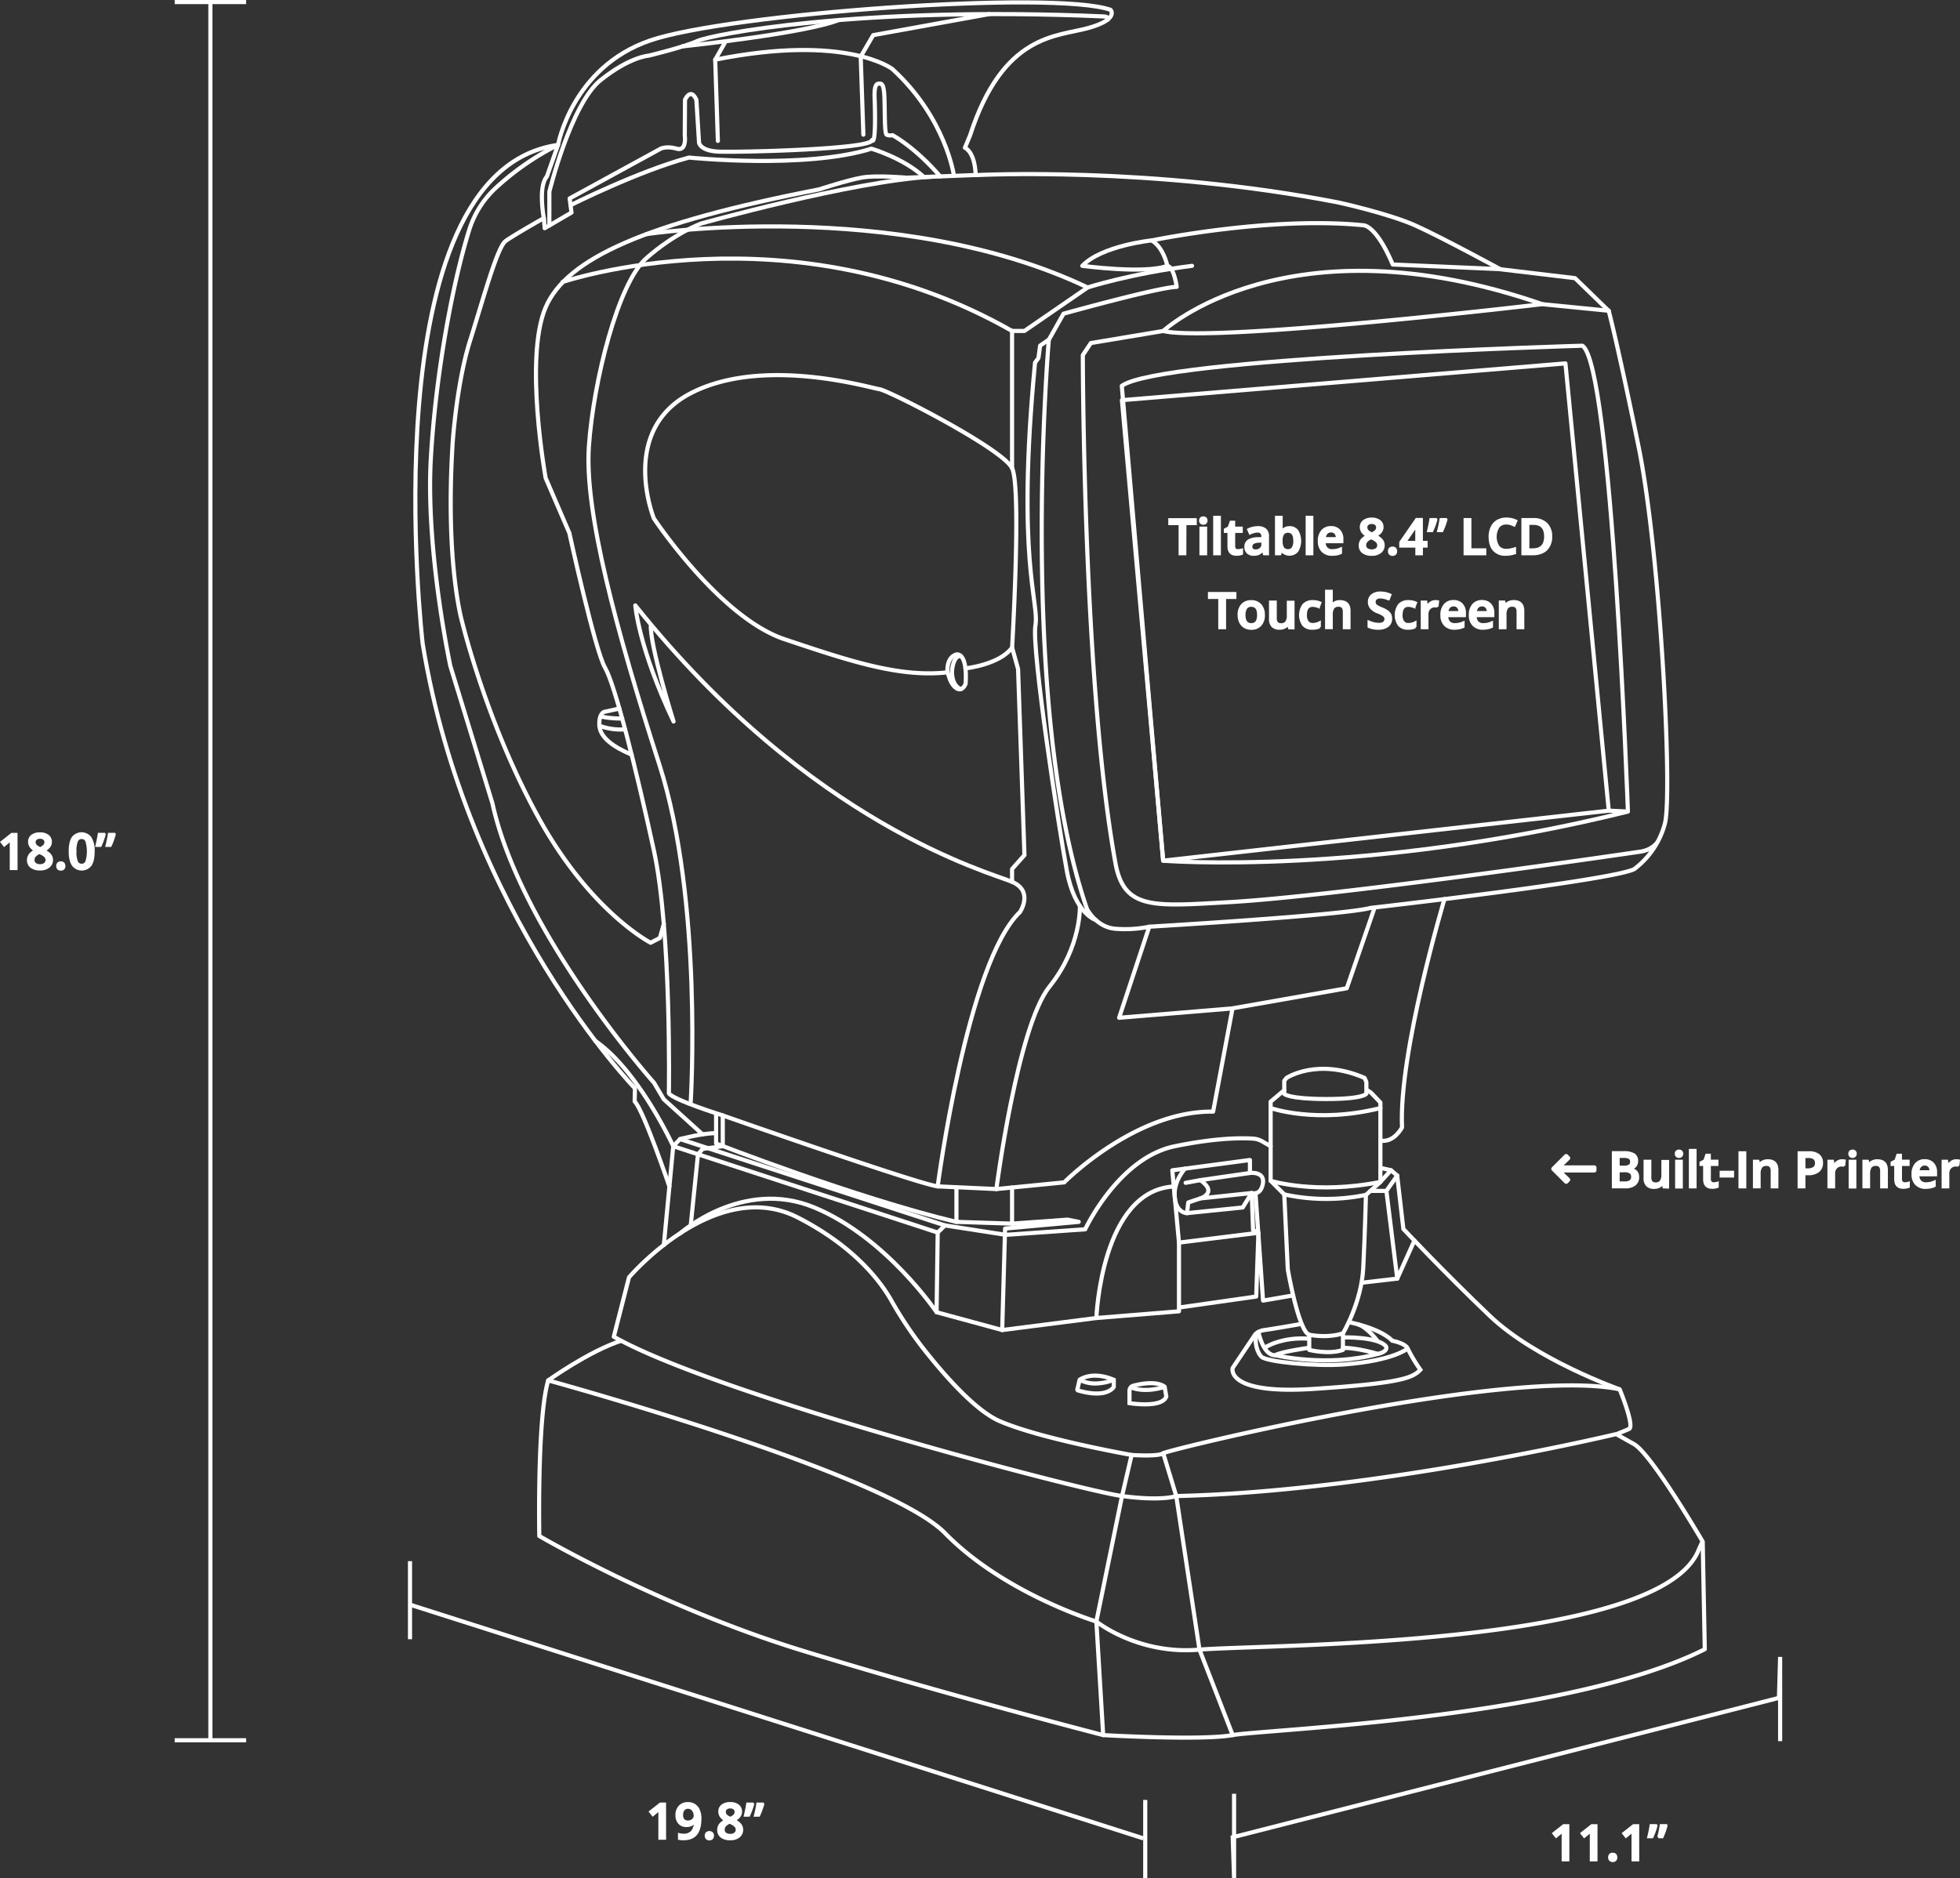 <svg xmlns="http://www.w3.org/2000/svg" width="949.11" height="909.67" viewBox="0 0 949.11 909.67"><rect x="0" y="0" width="949.11" height="909.67" fill="#333333" stroke="none"/><defs><style>.e761580d-857a-49d2-bdc6-1bb140b2ffcd{fill:#848c98;}.a2714f4b-3b15-4f0c-8e11-cea38d1acdf5,.baf76def-e05c-4c18-83a6-3cf41c9890a1,.bd4d1c78-9312-4d15-b0e3-5f498b0ba1b6,.e761580d-857a-49d2-bdc6-1bb140b2ffcd{stroke:#fff;}.a2714f4b-3b15-4f0c-8e11-cea38d1acdf5,.baf76def-e05c-4c18-83a6-3cf41c9890a1,.e761580d-857a-49d2-bdc6-1bb140b2ffcd{stroke-miterlimit:10;}.baf76def-e05c-4c18-83a6-3cf41c9890a1,.bd4d1c78-9312-4d15-b0e3-5f498b0ba1b6,.e761580d-857a-49d2-bdc6-1bb140b2ffcd{stroke-width:2px;}.a2714f4b-3b15-4f0c-8e11-cea38d1acdf5{fill:#fff;}.baf76def-e05c-4c18-83a6-3cf41c9890a1,.bd4d1c78-9312-4d15-b0e3-5f498b0ba1b6{fill:none;}.bd4d1c78-9312-4d15-b0e3-5f498b0ba1b6{stroke-linecap:round;stroke-linejoin:round;}</style></defs><g id="ade50575-0153-4c11-888c-48e402c56331" data-name="measurments"><path class="e761580d-857a-49d2-bdc6-1bb140b2ffcd" d="M572.57,929.67" transform="translate(-25.78 -24.15)"></path><path class="e761580d-857a-49d2-bdc6-1bb140b2ffcd" d="M210.36,826.18" transform="translate(-25.78 -24.15)"></path><path class="e761580d-857a-49d2-bdc6-1bb140b2ffcd" d="M959.23,857" transform="translate(-25.78 -24.15)"></path><path class="e761580d-857a-49d2-bdc6-1bb140b2ffcd" d="M628.86,920.73" transform="translate(-25.78 -24.15)"></path><path class="a2714f4b-3b15-4f0c-8e11-cea38d1acdf5" d="M785.23,925.24h-2.74v-11c0-1.31,0-2.35.09-3.13a8.28,8.28,0,0,1-.66.62c-.26.23-1.13.94-2.62,2.15l-1.37-1.74,5-3.94h2.29Z" transform="translate(-25.78 -24.15)"></path><path class="a2714f4b-3b15-4f0c-8e11-cea38d1acdf5" d="M798.86,925.24h-2.74v-11c0-1.31,0-2.35.09-3.13a8.28,8.28,0,0,1-.66.62c-.26.23-1.13.94-2.61,2.15l-1.38-1.74,5-3.94h2.29Z" transform="translate(-25.78 -24.15)"></path><path class="a2714f4b-3b15-4f0c-8e11-cea38d1acdf5" d="M805,923.78a1.79,1.79,0,0,1,.44-1.31,1.71,1.71,0,0,1,1.28-.45,1.72,1.72,0,0,1,1.3.47,2.12,2.12,0,0,1,0,2.6,1.94,1.94,0,0,1-2.57,0A1.85,1.85,0,0,1,805,923.78Z" transform="translate(-25.78 -24.15)"></path><path class="a2714f4b-3b15-4f0c-8e11-cea38d1acdf5" d="M819.06,925.24h-2.74v-11c0-1.31,0-2.35.09-3.13a8.28,8.28,0,0,1-.66.62c-.26.23-1.13.94-2.62,2.15l-1.37-1.74,5-3.94h2.29Z" transform="translate(-25.78 -24.15)"></path><path class="a2714f4b-3b15-4f0c-8e11-cea38d1acdf5" d="M827.92,908.45a34.35,34.35,0,0,1-2,5.58h-2q.81-3.36,1.17-5.84h2.69Zm4.86,0a33.43,33.43,0,0,1-2,5.58h-2a56.38,56.38,0,0,0,1.2-5.84h2.7Z" transform="translate(-25.78 -24.15)"></path><path class="a2714f4b-3b15-4f0c-8e11-cea38d1acdf5" d="M347.83,914.76h-2.75v-11c0-1.31,0-2.35.1-3.13a8.28,8.28,0,0,1-.66.62c-.26.23-1.13.94-2.62,2.15l-1.37-1.74,5-3.94h2.29Z" transform="translate(-25.78 -24.15)"></path><path class="a2714f4b-3b15-4f0c-8e11-cea38d1acdf5" d="M364.94,905c0,3.35-.67,5.86-2,7.52S359.52,915,356.8,915a9.6,9.6,0,0,1-2.22-.18v-2.3a7.79,7.79,0,0,0,2.08.29,5.36,5.36,0,0,0,4.14-1.49,7.29,7.29,0,0,0,1.5-4.69h-.14a4.17,4.17,0,0,1-1.66,1.51,5.1,5.1,0,0,1-2.28.47,4.59,4.59,0,0,1-3.56-1.41,5.52,5.52,0,0,1-1.3-3.87,5.91,5.91,0,0,1,1.5-4.25,5.38,5.38,0,0,1,4.09-1.58,5.58,5.58,0,0,1,3.17.89,5.67,5.67,0,0,1,2.09,2.57A10.06,10.06,0,0,1,364.94,905ZM359,899.76a2.64,2.64,0,0,0-2.18.93,4,4,0,0,0-.76,2.61,3.44,3.44,0,0,0,.7,2.29,2.67,2.67,0,0,0,2.14.83,3.39,3.39,0,0,0,2.34-.83,2.48,2.48,0,0,0,.94-1.93,4.68,4.68,0,0,0-.4-1.94,3.45,3.45,0,0,0-1.13-1.43A2.73,2.73,0,0,0,359,899.76Z" transform="translate(-25.78 -24.15)"></path><path class="a2714f4b-3b15-4f0c-8e11-cea38d1acdf5" d="M367.54,913.3A1.75,1.75,0,0,1,368,912a2,2,0,0,1,2.57,0,1.81,1.81,0,0,1,.45,1.29,1.84,1.84,0,0,1-.45,1.31,1.94,1.94,0,0,1-2.57,0A1.85,1.85,0,0,1,367.54,913.3Z" transform="translate(-25.78 -24.15)"></path><path class="a2714f4b-3b15-4f0c-8e11-cea38d1acdf5" d="M379.37,897.49a6.07,6.07,0,0,1,3.84,1.11,3.61,3.61,0,0,1,1.41,3q0,2.63-3.15,4.18a8,8,0,0,1,2.85,2.11,4,4,0,0,1,.84,2.47,4.13,4.13,0,0,1-1.55,3.38,6.39,6.39,0,0,1-4.19,1.27,6.82,6.82,0,0,1-4.31-1.19,4,4,0,0,1-1.53-3.37,4.37,4.37,0,0,1,.8-2.56,6.85,6.85,0,0,1,2.62-2,6.68,6.68,0,0,1-2.23-2,4.25,4.25,0,0,1-.66-2.33,3.53,3.53,0,0,1,1.46-3A6.16,6.16,0,0,1,379.37,897.49Zm-3.16,12.85a2.24,2.24,0,0,0,.85,1.88,3.63,3.63,0,0,0,2.31.67,3.59,3.59,0,0,0,2.34-.69,2.33,2.33,0,0,0,.83-1.88,2.43,2.43,0,0,0-.77-1.73,7.37,7.37,0,0,0-2.33-1.45l-.34-.15a6.06,6.06,0,0,0-2.22,1.49A2.82,2.82,0,0,0,376.21,910.34Zm3.14-10.74a2.85,2.85,0,0,0-1.88.58,1.88,1.88,0,0,0-.71,1.57,2.26,2.26,0,0,0,.25,1.08,2.77,2.77,0,0,0,.75.87,9.36,9.36,0,0,0,1.66.94,5.61,5.61,0,0,0,2-1.3,2.38,2.38,0,0,0,.58-1.59,1.89,1.89,0,0,0-.72-1.57A2.91,2.91,0,0,0,379.35,899.6Z" transform="translate(-25.78 -24.15)"></path><path class="a2714f4b-3b15-4f0c-8e11-cea38d1acdf5" d="M390.52,898a34.49,34.49,0,0,1-2.06,5.58h-2q.81-3.36,1.17-5.84h2.69Zm4.86,0a34.35,34.35,0,0,1-2.05,5.58h-2a55.85,55.85,0,0,0,1.2-5.84h2.7Z" transform="translate(-25.78 -24.15)"></path><path class="a2714f4b-3b15-4f0c-8e11-cea38d1acdf5" d="M33.78,445.08H31v-11c0-1.32,0-2.36.09-3.13a8.28,8.28,0,0,1-.66.62c-.26.23-1.13.94-2.61,2.15L26.48,432l5-3.94h2.29Z" transform="translate(-25.78 -24.15)"></path><path class="a2714f4b-3b15-4f0c-8e11-cea38d1acdf5" d="M45.13,427.81A6,6,0,0,1,49,428.92a3.61,3.61,0,0,1,1.41,3q0,2.63-3.15,4.17a8.3,8.3,0,0,1,2.86,2.11,4,4,0,0,1,.84,2.48A4.17,4.17,0,0,1,49.37,444a6.4,6.4,0,0,1-4.2,1.27,6.87,6.87,0,0,1-4.3-1.19,4,4,0,0,1-1.53-3.37,4.37,4.37,0,0,1,.8-2.56,6.68,6.68,0,0,1,2.62-2,6.69,6.69,0,0,1-2.23-2,4.28,4.28,0,0,1-.66-2.34,3.51,3.51,0,0,1,1.45-2.95A6.13,6.13,0,0,1,45.13,427.81ZM42,440.66a2.25,2.25,0,0,0,.85,1.88,3.59,3.59,0,0,0,2.31.67,3.54,3.54,0,0,0,2.33-.69,2.33,2.33,0,0,0,.84-1.89,2.41,2.41,0,0,0-.77-1.72,7.3,7.3,0,0,0-2.33-1.45l-.34-.15a6,6,0,0,0-2.22,1.49A2.82,2.82,0,0,0,42,440.66Zm3.13-10.74a2.93,2.93,0,0,0-1.88.57,1.93,1.93,0,0,0-.71,1.57,2.28,2.28,0,0,0,.26,1.09,2.77,2.77,0,0,0,.75.87,8.37,8.37,0,0,0,1.65.93,5.5,5.5,0,0,0,2-1.3,2.4,2.4,0,0,0,.58-1.59,1.91,1.91,0,0,0-.72-1.57A3,3,0,0,0,45.1,429.92Z" transform="translate(-25.78 -24.15)"></path><path class="a2714f4b-3b15-4f0c-8e11-cea38d1acdf5" d="M53.5,443.62a1.84,1.84,0,0,1,.44-1.31,2,2,0,0,1,2.58,0,2.12,2.12,0,0,1,0,2.6,2,2,0,0,1-2.57,0A1.9,1.9,0,0,1,53.5,443.62Z" transform="translate(-25.78 -24.15)"></path><path class="a2714f4b-3b15-4f0c-8e11-cea38d1acdf5" d="M71.12,436.55q0,4.44-1.43,6.6a5.39,5.39,0,0,1-8.68-.07q-1.47-2.22-1.47-6.53c0-3,.48-5.22,1.43-6.65a5.4,5.4,0,0,1,8.68.1A12,12,0,0,1,71.12,436.55Zm-8.81,0a12.35,12.35,0,0,0,.72,5A2.38,2.38,0,0,0,65.32,443a2.42,2.42,0,0,0,2.31-1.51,17.44,17.44,0,0,0,0-9.92,2.42,2.42,0,0,0-2.31-1.53,2.39,2.39,0,0,0-2.29,1.5A12.47,12.47,0,0,0,62.31,436.55Z" transform="translate(-25.78 -24.15)"></path><path class="a2714f4b-3b15-4f0c-8e11-cea38d1acdf5" d="M76.47,428.28a34.09,34.09,0,0,1-2,5.59h-2c.53-2.25.92-4.19,1.16-5.84h2.7Zm4.86,0a33.19,33.19,0,0,1-2,5.59h-2c.53-2.11.93-4.05,1.2-5.84h2.69Z" transform="translate(-25.78 -24.15)"></path><path class="a2714f4b-3b15-4f0c-8e11-cea38d1acdf5" d="M599.76,292.62H597V278h-5v-2.39h12.81V278h-5Z" transform="translate(-25.78 -24.15)"></path><path class="a2714f4b-3b15-4f0c-8e11-cea38d1acdf5" d="M606.93,276.3a1.51,1.51,0,0,1,.4-1.13,1.59,1.59,0,0,1,1.15-.4,1.57,1.57,0,0,1,1.13.4,1.51,1.51,0,0,1,.4,1.13,1.46,1.46,0,0,1-.4,1.1,1.54,1.54,0,0,1-1.13.41,1.55,1.55,0,0,1-1.15-.41A1.46,1.46,0,0,1,606.93,276.3Zm2.9,16.32h-2.74v-12.9h2.74Z" transform="translate(-25.78 -24.15)"></path><path class="a2714f4b-3b15-4f0c-8e11-cea38d1acdf5" d="M616.49,292.62h-2.74V274.47h2.74Z" transform="translate(-25.78 -24.15)"></path><path class="a2714f4b-3b15-4f0c-8e11-cea38d1acdf5" d="M625.21,290.63a6.68,6.68,0,0,0,2-.31v2.06a5,5,0,0,1-1.17.34,9,9,0,0,1-1.49.13c-2.6,0-3.89-1.37-3.89-4.11v-6.95h-1.76v-1.21l1.88-1,.94-2.73h1.69v2.87h3.67v2.07h-3.67v6.91a1.92,1.92,0,0,0,.49,1.46A1.81,1.81,0,0,0,625.21,290.63Z" transform="translate(-25.78 -24.15)"></path><path class="a2714f4b-3b15-4f0c-8e11-cea38d1acdf5" d="M637.87,292.62l-.55-1.8h-.09a5.25,5.25,0,0,1-1.88,1.6,5.84,5.84,0,0,1-2.43.43,4.07,4.07,0,0,1-3-1,3.8,3.8,0,0,1-1.07-2.9,3.41,3.41,0,0,1,1.48-3,8.58,8.58,0,0,1,4.51-1.11l2.23-.07v-.68a2.57,2.57,0,0,0-.58-1.85,2.34,2.34,0,0,0-1.79-.62,6,6,0,0,0-1.9.3,14.75,14.75,0,0,0-1.75.68l-.88-2a9.72,9.72,0,0,1,2.29-.83,10.59,10.59,0,0,1,2.36-.28,5.53,5.53,0,0,1,3.71,1.07,4.18,4.18,0,0,1,1.26,3.37v8.69Zm-4.08-1.87a3.41,3.41,0,0,0,2.39-.83,3,3,0,0,0,.91-2.34v-1.12l-1.66.07a5.67,5.67,0,0,0-2.82.65,2,2,0,0,0-.88,1.76,1.71,1.71,0,0,0,.52,1.34A2.22,2.22,0,0,0,633.79,290.75Z" transform="translate(-25.78 -24.15)"></path><path class="a2714f4b-3b15-4f0c-8e11-cea38d1acdf5" d="M650.24,279.49a4.49,4.49,0,0,1,3.76,1.74,9.6,9.6,0,0,1,0,9.85,5,5,0,0,1-7.59,0h-.18l-.51,1.53h-2.05V274.47h2.74v4.32c0,.31,0,.79,0,1.42s-.05,1-.06,1.2h.11A4.35,4.35,0,0,1,650.24,279.49Zm-.71,2.23a2.79,2.79,0,0,0-2.39,1,5.74,5.74,0,0,0-.75,3.26v.18a6.06,6.06,0,0,0,.75,3.42,2.79,2.79,0,0,0,2.44,1.05,2.48,2.48,0,0,0,2.21-1.15,6.17,6.17,0,0,0,.75-3.34C652.54,283.19,651.53,281.72,649.53,281.72Z" transform="translate(-25.78 -24.15)"></path><path class="a2714f4b-3b15-4f0c-8e11-cea38d1acdf5" d="M661.27,292.62h-2.74V274.47h2.74Z" transform="translate(-25.78 -24.15)"></path><path class="a2714f4b-3b15-4f0c-8e11-cea38d1acdf5" d="M670.82,292.85a6.24,6.24,0,0,1-4.7-1.76,6.66,6.66,0,0,1-1.7-4.83,7.32,7.32,0,0,1,1.57-5,5.46,5.46,0,0,1,4.33-1.8,5.31,5.31,0,0,1,4,1.55,5.93,5.93,0,0,1,1.48,4.26v1.49h-8.6a4.21,4.21,0,0,0,1,2.88,3.52,3.52,0,0,0,2.69,1,9.61,9.61,0,0,0,2.13-.22,11.22,11.22,0,0,0,2.12-.71V292a8.36,8.36,0,0,1-2,.68A12.72,12.72,0,0,1,670.82,292.85Zm-.5-11.29a2.75,2.75,0,0,0-2.09.83,3.91,3.91,0,0,0-.94,2.41h5.85a3.54,3.54,0,0,0-.77-2.42A2.64,2.64,0,0,0,670.32,281.56Z" transform="translate(-25.78 -24.15)"></path><path class="a2714f4b-3b15-4f0c-8e11-cea38d1acdf5" d="M690,275.35a6,6,0,0,1,3.84,1.11,3.61,3.61,0,0,1,1.41,3q0,2.63-3.15,4.17a8.3,8.3,0,0,1,2.86,2.11,4,4,0,0,1,.84,2.48,4.17,4.17,0,0,1-1.55,3.38,6.42,6.42,0,0,1-4.2,1.27,6.87,6.87,0,0,1-4.3-1.19,4,4,0,0,1-1.53-3.37,4.37,4.37,0,0,1,.8-2.56,6.6,6.6,0,0,1,2.62-2,6.69,6.69,0,0,1-2.23-2,4.28,4.28,0,0,1-.66-2.34,3.51,3.51,0,0,1,1.45-2.95A6.1,6.1,0,0,1,690,275.35Zm-3.16,12.85a2.26,2.26,0,0,0,.86,1.88,4.3,4.3,0,0,0,4.64,0,2.33,2.33,0,0,0,.84-1.89,2.41,2.41,0,0,0-.77-1.72,7.25,7.25,0,0,0-2.34-1.45l-.33-.15a6,6,0,0,0-2.22,1.49A2.83,2.83,0,0,0,686.84,288.2ZM690,277.46a2.93,2.93,0,0,0-1.88.57,1.93,1.93,0,0,0-.71,1.57,2.28,2.28,0,0,0,.26,1.09,2.77,2.77,0,0,0,.75.87,8.37,8.37,0,0,0,1.65.93,5.5,5.5,0,0,0,2-1.3,2.39,2.39,0,0,0,.57-1.59,1.91,1.91,0,0,0-.71-1.57A3,3,0,0,0,690,277.46Z" transform="translate(-25.78 -24.15)"></path><path class="a2714f4b-3b15-4f0c-8e11-cea38d1acdf5" d="M698.38,291.16a1.79,1.79,0,0,1,.44-1.31,2,2,0,0,1,2.58,0,2.12,2.12,0,0,1,0,2.6,2,2,0,0,1-2.57,0A1.85,1.85,0,0,1,698.38,291.16Z" transform="translate(-25.78 -24.15)"></path><path class="a2714f4b-3b15-4f0c-8e11-cea38d1acdf5" d="M716.6,288.9h-2.29v3.72h-2.67V288.9h-7.79v-2.11l7.79-11.27h2.67v11.1h2.29Zm-5-2.28v-4.28c0-1.52,0-2.77.11-3.74h-.09a13.91,13.91,0,0,1-1,1.87l-4.23,6.15Z" transform="translate(-25.78 -24.15)"></path><path class="a2714f4b-3b15-4f0c-8e11-cea38d1acdf5" d="M721.35,275.82a34.09,34.09,0,0,1-2.05,5.59h-2c.53-2.25.92-4.19,1.16-5.84h2.69Zm4.86,0a33.19,33.19,0,0,1-2.05,5.59h-2a59.35,59.35,0,0,0,1.21-5.84h2.69Z" transform="translate(-25.78 -24.15)"></path><path class="a2714f4b-3b15-4f0c-8e11-cea38d1acdf5" d="M735,292.62V275.57h2.79v14.66H745v2.39Z" transform="translate(-25.78 -24.15)"></path><path class="a2714f4b-3b15-4f0c-8e11-cea38d1acdf5" d="M755.16,277.71a4.57,4.57,0,0,0-3.78,1.71,8.9,8.9,0,0,0,0,9.44,4.67,4.67,0,0,0,3.83,1.61,9.56,9.56,0,0,0,2.09-.22c.68-.14,1.38-.32,2.12-.55v2.39a12.73,12.73,0,0,1-4.55.76,7.28,7.28,0,0,1-5.75-2.27q-2-2.26-2-6.49a10.47,10.47,0,0,1,1-4.65,7,7,0,0,1,2.81-3.06,8.6,8.6,0,0,1,4.33-1.06,10.77,10.77,0,0,1,4.83,1.1l-1,2.32a15.67,15.67,0,0,0-1.82-.72A6.77,6.77,0,0,0,755.16,277.71Z" transform="translate(-25.78 -24.15)"></path><path class="a2714f4b-3b15-4f0c-8e11-cea38d1acdf5" d="M776.9,283.93a8.5,8.5,0,0,1-2.34,6.45q-2.34,2.24-6.75,2.24H763V275.57h5.27a8.73,8.73,0,0,1,6.33,2.19A8.19,8.19,0,0,1,776.9,283.93ZM774,284c0-4.08-1.9-6.12-5.72-6.12h-2.41v12.37h2Q774,290.27,774,284Z" transform="translate(-25.78 -24.15)"></path><path class="a2714f4b-3b15-4f0c-8e11-cea38d1acdf5" d="M619,328.44h-2.79V313.78h-5v-2.39H624v2.39h-5Z" transform="translate(-25.78 -24.15)"></path><path class="a2714f4b-3b15-4f0c-8e11-cea38d1acdf5" d="M637.79,322a7,7,0,0,1-1.62,4.93,5.8,5.8,0,0,1-4.51,1.77,6.24,6.24,0,0,1-3.2-.81,5.47,5.47,0,0,1-2.13-2.35,8,8,0,0,1-.75-3.54,7,7,0,0,1,1.61-4.9,5.85,5.85,0,0,1,4.54-1.76,5.69,5.69,0,0,1,4.43,1.8A7,7,0,0,1,637.79,322Zm-9.38,0c0,3,1.09,4.46,3.3,4.46S635,325,635,322s-1.1-4.42-3.29-4.42a2.81,2.81,0,0,0-2.5,1.14A5.78,5.78,0,0,0,628.41,322Z" transform="translate(-25.78 -24.15)"></path><path class="a2714f4b-3b15-4f0c-8e11-cea38d1acdf5" d="M650,328.44l-.39-1.69h-.14a3.83,3.83,0,0,1-1.63,1.41,5.43,5.43,0,0,1-2.4.51,4.75,4.75,0,0,1-3.5-1.16,4.85,4.85,0,0,1-1.16-3.54v-8.43h2.77v8a3.5,3.5,0,0,0,.6,2.22,2.34,2.34,0,0,0,1.9.74,3,3,0,0,0,2.54-1,5.66,5.66,0,0,0,.81-3.45v-6.43h2.75v12.9Z" transform="translate(-25.78 -24.15)"></path><path class="a2714f4b-3b15-4f0c-8e11-cea38d1acdf5" d="M661.3,328.67a5.66,5.66,0,0,1-4.45-1.71,8.66,8.66,0,0,1,.07-9.9,5.9,5.9,0,0,1,4.6-1.75,8.59,8.59,0,0,1,3.68.76l-.83,2.2a8.37,8.37,0,0,0-2.87-.68c-2.23,0-3.35,1.49-3.35,4.45a5.31,5.31,0,0,0,.84,3.26,2.89,2.89,0,0,0,2.44,1.09,7.07,7.07,0,0,0,3.46-.91v2.39a5.47,5.47,0,0,1-1.57.62A9.69,9.69,0,0,1,661.3,328.67Z" transform="translate(-25.78 -24.15)"></path><path class="a2714f4b-3b15-4f0c-8e11-cea38d1acdf5" d="M679.27,328.44h-2.75v-7.93a3.47,3.47,0,0,0-.6-2.23,2.33,2.33,0,0,0-1.91-.73,3,3,0,0,0-2.53,1,5.7,5.7,0,0,0-.81,3.46v6.4h-2.75V310.29h2.75v4.61a22.37,22.37,0,0,1-.14,2.37h.17a3.77,3.77,0,0,1,1.56-1.45,5,5,0,0,1,2.32-.51q4.7,0,4.69,4.72Z" transform="translate(-25.78 -24.15)"></path><path class="a2714f4b-3b15-4f0c-8e11-cea38d1acdf5" d="M699.41,323.81a4.3,4.3,0,0,1-1.64,3.57,7.19,7.19,0,0,1-4.54,1.29,10.75,10.75,0,0,1-4.73-.9v-2.63A13.09,13.09,0,0,0,691,326a10.58,10.58,0,0,0,2.45.32,3.89,3.89,0,0,0,2.44-.63,2.18,2.18,0,0,0,.06-3.31,10.65,10.65,0,0,0-3-1.58,7.88,7.88,0,0,1-3.29-2.16,4.53,4.53,0,0,1-1-2.91,4.1,4.1,0,0,1,1.52-3.36,6.27,6.27,0,0,1,4.07-1.22,11.84,11.84,0,0,1,4.87,1.07l-.88,2.27a10.79,10.79,0,0,0-4.06-.95,3.06,3.06,0,0,0-2.05.59,1.91,1.91,0,0,0-.7,1.55,2.19,2.19,0,0,0,.28,1.14,2.81,2.81,0,0,0,.92.89,15.9,15.9,0,0,0,2.31,1.11,12.56,12.56,0,0,1,2.75,1.46A4.32,4.32,0,0,1,699,321.8,4.65,4.65,0,0,1,699.41,323.81Z" transform="translate(-25.78 -24.15)"></path><path class="a2714f4b-3b15-4f0c-8e11-cea38d1acdf5" d="M707.62,328.67a5.64,5.64,0,0,1-4.45-1.71,8.66,8.66,0,0,1,.07-9.9,5.88,5.88,0,0,1,4.6-1.75,8.51,8.51,0,0,1,3.67.76l-.82,2.2a8.37,8.37,0,0,0-2.87-.68c-2.23,0-3.35,1.49-3.35,4.45a5.38,5.38,0,0,0,.83,3.26,2.91,2.91,0,0,0,2.45,1.09,7.07,7.07,0,0,0,3.46-.91v2.39a5.47,5.47,0,0,1-1.57.62A9.69,9.69,0,0,1,707.62,328.67Z" transform="translate(-25.78 -24.15)"></path><path class="a2714f4b-3b15-4f0c-8e11-cea38d1acdf5" d="M720.79,315.31a6.4,6.4,0,0,1,1.36.12l-.27,2.55a5.34,5.34,0,0,0-1.21-.14,3.53,3.53,0,0,0-2.67,1.07,3.9,3.9,0,0,0-1,2.79v6.74h-2.74v-12.9h2.15l.36,2.28h.14a5.18,5.18,0,0,1,1.67-1.83A3.93,3.93,0,0,1,720.79,315.31Z" transform="translate(-25.78 -24.15)"></path><path class="a2714f4b-3b15-4f0c-8e11-cea38d1acdf5" d="M730.17,328.67a6.23,6.23,0,0,1-4.7-1.75,6.67,6.67,0,0,1-1.7-4.84,7.29,7.29,0,0,1,1.57-5,5.44,5.44,0,0,1,4.33-1.81,5.35,5.35,0,0,1,4,1.55,6,6,0,0,1,1.48,4.27v1.48h-8.6a4.26,4.26,0,0,0,1,2.89,3.52,3.52,0,0,0,2.69,1,10.26,10.26,0,0,0,2.13-.21,11.31,11.31,0,0,0,2.12-.72v2.23a8.33,8.33,0,0,1-2,.67A11.91,11.91,0,0,1,730.17,328.67Zm-.5-11.29a2.75,2.75,0,0,0-2.09.83,3.92,3.92,0,0,0-.94,2.42h5.85a3.51,3.51,0,0,0-.77-2.42A2.62,2.62,0,0,0,729.67,317.38Z" transform="translate(-25.78 -24.15)"></path><path class="a2714f4b-3b15-4f0c-8e11-cea38d1acdf5" d="M743.93,328.67a6.23,6.23,0,0,1-4.7-1.75,6.67,6.67,0,0,1-1.7-4.84,7.29,7.29,0,0,1,1.57-5,5.44,5.44,0,0,1,4.33-1.81,5.35,5.35,0,0,1,4,1.55,6,6,0,0,1,1.48,4.27v1.48h-8.6a4.26,4.26,0,0,0,1,2.89,3.52,3.52,0,0,0,2.69,1,10.26,10.26,0,0,0,2.13-.21,11.31,11.31,0,0,0,2.12-.72v2.23a8.33,8.33,0,0,1-2,.67A11.91,11.91,0,0,1,743.93,328.67Zm-.5-11.29a2.75,2.75,0,0,0-2.09.83,3.92,3.92,0,0,0-.94,2.42h5.85a3.51,3.51,0,0,0-.77-2.42A2.62,2.62,0,0,0,743.43,317.38Z" transform="translate(-25.78 -24.15)"></path><path class="a2714f4b-3b15-4f0c-8e11-cea38d1acdf5" d="M763.41,328.44h-2.75v-7.93a3.41,3.41,0,0,0-.61-2.23,2.3,2.3,0,0,0-1.9-.73,3,3,0,0,0-2.54,1,5.65,5.65,0,0,0-.81,3.44v6.43h-2.74v-12.9h2.15l.38,1.69h.14a3.8,3.8,0,0,1,1.66-1.42,5.6,5.6,0,0,1,2.38-.5q4.63,0,4.64,4.72Z" transform="translate(-25.78 -24.15)"></path><path class="a2714f4b-3b15-4f0c-8e11-cea38d1acdf5" d="M783.77,596.86l-6.14-6.15a.56.56,0,0,1,0-.79l6.14-6.15a.57.57,0,0,1,.8,0l.91.92a.56.56,0,0,1,0,.8l-3.76,3.61h16.08a.56.56,0,0,1,.56.56V591a.56.56,0,0,1-.56.56H781.71l3.76,3.62a.55.55,0,0,1,0,.79l-.91.92A.57.57,0,0,1,783.77,596.86Z" transform="translate(-25.78 -24.15)"></path><path class="a2714f4b-3b15-4f0c-8e11-cea38d1acdf5" d="M806.8,582.22h5.07a9.67,9.67,0,0,1,5.09,1,3.59,3.59,0,0,1,1.56,3.24,3.91,3.91,0,0,1-.77,2.49,3.42,3.42,0,0,1-2.21,1.24v.12a4.42,4.42,0,0,1,2.64,1.33,4.09,4.09,0,0,1,.85,2.71,4.36,4.36,0,0,1-1.61,3.59,6.87,6.87,0,0,1-4.46,1.3H806.8Zm2.79,7h2.68a4.6,4.6,0,0,0,2.56-.56,2.12,2.12,0,0,0,.8-1.88,1.89,1.89,0,0,0-.87-1.74,5.53,5.53,0,0,0-2.76-.53h-2.41Zm0,2.26v5.4h3a4.32,4.32,0,0,0,2.64-.67,2.47,2.47,0,0,0,.9-2.12,2.26,2.26,0,0,0-.91-2,4.82,4.82,0,0,0-2.77-.64Z" transform="translate(-25.78 -24.15)"></path><path class="a2714f4b-3b15-4f0c-8e11-cea38d1acdf5" d="M831.37,599.27l-.38-1.69h-.14a3.83,3.83,0,0,1-1.63,1.41,5.44,5.44,0,0,1-2.41.52,4.7,4.7,0,0,1-3.49-1.17,4.84,4.84,0,0,1-1.16-3.53v-8.43h2.77v8a3.46,3.46,0,0,0,.6,2.22,2.34,2.34,0,0,0,1.9.74,3,3,0,0,0,2.54-1,5.7,5.7,0,0,0,.81-3.46v-6.42h2.75v12.89Z" transform="translate(-25.78 -24.15)"></path><path class="a2714f4b-3b15-4f0c-8e11-cea38d1acdf5" d="M837.28,583a1.5,1.5,0,0,1,.4-1.13,1.55,1.55,0,0,1,1.15-.4,1.39,1.39,0,0,1,1.52,1.53,1.49,1.49,0,0,1-.4,1.1,1.51,1.51,0,0,1-1.12.4,1.55,1.55,0,0,1-1.15-.4A1.49,1.49,0,0,1,837.28,583Zm2.9,16.31h-2.74V586.38h2.74Z" transform="translate(-25.78 -24.15)"></path><path class="a2714f4b-3b15-4f0c-8e11-cea38d1acdf5" d="M846.84,599.27H844.1V581.13h2.74Z" transform="translate(-25.78 -24.15)"></path><path class="a2714f4b-3b15-4f0c-8e11-cea38d1acdf5" d="M855.56,597.29a6.68,6.68,0,0,0,2-.31V599a5.9,5.9,0,0,1-1.18.33,7.91,7.91,0,0,1-1.48.14q-3.9,0-3.9-4.11v-6.95h-1.76v-1.21l1.89-1,.93-2.73h1.69v2.87h3.68v2.07h-3.68v6.9a2,2,0,0,0,.5,1.47A1.82,1.82,0,0,0,855.56,597.29Z" transform="translate(-25.78 -24.15)"></path><path class="a2714f4b-3b15-4f0c-8e11-cea38d1acdf5" d="M859,594V591.7h6V594Z" transform="translate(-25.78 -24.15)"></path><path class="a2714f4b-3b15-4f0c-8e11-cea38d1acdf5" d="M868.12,599.27v-17h2.79v17Z" transform="translate(-25.78 -24.15)"></path><path class="a2714f4b-3b15-4f0c-8e11-cea38d1acdf5" d="M886.46,599.27h-2.75v-7.93a3.46,3.46,0,0,0-.6-2.22,2.33,2.33,0,0,0-1.91-.74,3,3,0,0,0-2.54,1,5.63,5.63,0,0,0-.8,3.44v6.42h-2.74V586.38h2.14l.39,1.69h.14a3.79,3.79,0,0,1,1.65-1.43,5.64,5.64,0,0,1,2.38-.5c3.1,0,4.64,1.58,4.64,4.72Z" transform="translate(-25.78 -24.15)"></path><path class="a2714f4b-3b15-4f0c-8e11-cea38d1acdf5" d="M908.06,587.38a5,5,0,0,1-1.75,4.09,7.71,7.71,0,0,1-5,1.42h-1.77v6.38h-2.79v-17h4.91a7.44,7.44,0,0,1,4.79,1.31A4.69,4.69,0,0,1,908.06,587.38Zm-8.5,3.17H901a5.3,5.3,0,0,0,3.15-.75,2.69,2.69,0,0,0,1-2.33,2.64,2.64,0,0,0-.9-2.19,4.45,4.45,0,0,0-2.8-.72h-1.93Z" transform="translate(-25.78 -24.15)"></path><path class="a2714f4b-3b15-4f0c-8e11-cea38d1acdf5" d="M917.71,586.14a6.44,6.44,0,0,1,1.37.12l-.27,2.55a5.34,5.34,0,0,0-1.21-.14,3.5,3.5,0,0,0-2.67,1.08,3.86,3.86,0,0,0-1,2.78v6.74h-2.74V586.38h2.15l.36,2.27h.14a5.09,5.09,0,0,1,1.67-1.83A4,4,0,0,1,917.71,586.14Z" transform="translate(-25.78 -24.15)"></path><path class="a2714f4b-3b15-4f0c-8e11-cea38d1acdf5" d="M921.31,583a1.5,1.5,0,0,1,.4-1.13,1.55,1.55,0,0,1,1.15-.4,1.39,1.39,0,0,1,1.52,1.53,1.49,1.49,0,0,1-.4,1.1,1.51,1.51,0,0,1-1.12.4,1.55,1.55,0,0,1-1.15-.4A1.49,1.49,0,0,1,921.31,583Zm2.9,16.31h-2.74V586.38h2.74Z" transform="translate(-25.78 -24.15)"></path><path class="a2714f4b-3b15-4f0c-8e11-cea38d1acdf5" d="M939.47,599.27h-2.75v-7.93a3.46,3.46,0,0,0-.6-2.22,2.32,2.32,0,0,0-1.91-.74,3,3,0,0,0-2.54,1,5.7,5.7,0,0,0-.8,3.44v6.42h-2.74V586.38h2.14l.39,1.69h.14a3.85,3.85,0,0,1,1.65-1.43,5.64,5.64,0,0,1,2.38-.5c3.1,0,4.64,1.58,4.64,4.72Z" transform="translate(-25.78 -24.15)"></path><path class="a2714f4b-3b15-4f0c-8e11-cea38d1acdf5" d="M948.09,597.29a6.68,6.68,0,0,0,2-.31V599a6,6,0,0,1-1.17.33,8.1,8.1,0,0,1-1.49.14q-3.9,0-3.9-4.11v-6.95h-1.76v-1.21l1.89-1,.93-2.73h1.7v2.87H950v2.07H946.3v6.9a2,2,0,0,0,.49,1.47A1.84,1.84,0,0,0,948.09,597.29Z" transform="translate(-25.78 -24.15)"></path><path class="a2714f4b-3b15-4f0c-8e11-cea38d1acdf5" d="M958.31,599.51a6.24,6.24,0,0,1-4.71-1.76,6.66,6.66,0,0,1-1.69-4.83,7.3,7.3,0,0,1,1.57-5,5.42,5.42,0,0,1,4.33-1.81,5.33,5.33,0,0,1,4,1.55,5.93,5.93,0,0,1,1.48,4.27v1.48h-8.59a4.24,4.24,0,0,0,1,2.89,3.56,3.56,0,0,0,2.7,1,10.07,10.07,0,0,0,2.12-.22,10.42,10.42,0,0,0,2.12-.72v2.23a8.36,8.36,0,0,1-2,.68A12.53,12.53,0,0,1,958.31,599.51Zm-.5-11.29a2.75,2.75,0,0,0-2.1.83,4,4,0,0,0-.94,2.41h5.86a3.58,3.58,0,0,0-.77-2.42A2.62,2.62,0,0,0,957.81,588.22Z" transform="translate(-25.78 -24.15)"></path><path class="a2714f4b-3b15-4f0c-8e11-cea38d1acdf5" d="M973,586.14a6.4,6.4,0,0,1,1.36.12l-.27,2.55a5.34,5.34,0,0,0-1.21-.14,3.48,3.48,0,0,0-2.66,1.08,3.82,3.82,0,0,0-1,2.78v6.74h-2.74V586.38h2.15l.36,2.27h.14a5.18,5.18,0,0,1,1.67-1.83A4,4,0,0,1,973,586.14Z" transform="translate(-25.78 -24.15)"></path><line class="e761580d-857a-49d2-bdc6-1bb140b2ffcd" x1="101.88" y1="1" x2="101.88" y2="842.91"></line><line class="baf76def-e05c-4c18-83a6-3cf41c9890a1" x1="84.59" y1="1" x2="119.18" y2="1"></line><line class="baf76def-e05c-4c18-83a6-3cf41c9890a1" x1="84.59" y1="842.91" x2="119.18" y2="842.91"></line><line class="e761580d-857a-49d2-bdc6-1bb140b2ffcd" x1="198.54" y1="777.24" x2="553.62" y2="890.42"></line><line class="baf76def-e05c-4c18-83a6-3cf41c9890a1" x1="198.54" y1="793.98" x2="198.54" y2="756.16"></line><line class="baf76def-e05c-4c18-83a6-3cf41c9890a1" x1="554.57" y1="909.63" x2="554.57" y2="871.81"></line><polyline class="baf76def-e05c-4c18-83a6-3cf41c9890a1" points="862.01 843.35 862.01 802.54 861.44 822.38 596.92 889.89 597.59 909.63 597.59 868.82"></polyline></g><g id="ef4e1157-7223-4b61-a427-696443f87e0a" data-name="Layer 3"><path class="bd4d1c78-9312-4d15-b0e3-5f498b0ba1b6" d="M809.34,718.45s2.46-.9,5.3-2.18-4.54-19.17-4.54-19.17c-52.83-11.05-218.63,29.2-221,30.93s-15.31.86-15.31.86-44.09-7.78-64-16.43c-11.71-5.09-26.72-22.17-37.08-35.36a188.75,188.75,0,0,1-15.42-23.24c-5.22-9.15-17.85-26-45.19-40-39.77-20.32-81.74,29-81.74,29L323,671.59c48.78,27.85,226.57,74.59,246.13,77.18s26.26,0,26.26,0c96.83-2.16,213-30,213-30L817,723.6c8.57,4.84,33.3,47.27,33.3,47.27l1,52.1c-66.54,33.56-214,38.9-228.6,41.59-14.91,2.76-62.71,0-62.71,0s-76.83-19.78-145.69-40.93-127.37-55.51-127.37-55.51-1.11-57.24,4.32-75.36c0,0,163.64,44.78,192.17,74s73.27,42.8,73.27,42.8,20.1,16.21,49.92,13.61,224-1,241.85-48.63l1.46-3.18" transform="translate(-25.78 -24.15)"></path><polyline class="bd4d1c78-9312-4d15-b0e3-5f498b0ba1b6" points="547.97 704.74 543.33 724.63 530.9 785.36 534.2 840.41"></polyline><polyline class="bd4d1c78-9312-4d15-b0e3-5f498b0ba1b6" points="563.28 703.88 569.59 724.63 580.83 798.98 596.92 840.41"></polyline><path class="bd4d1c78-9312-4d15-b0e3-5f498b0ba1b6" d="M291.24,692.76s19.67-14.13,35.33-19.2" transform="translate(-25.78 -24.15)"></path><path class="bd4d1c78-9312-4d15-b0e3-5f498b0ba1b6" d="M355.09,621.58s30.2-27,65-12.58,59.22,50.73,59.22,50.73l31.77,8.64,45.61-5.83,40-3.24V626l-3.24-35,37.6-5v6.27s7.35-.87,6.27,5.18-5.4,4.54-5.4,4.54l.65,17.94,2.59,1.3-1.08,30.91-36.31,5.18" transform="translate(-25.78 -24.15)"></path><line class="bd4d1c78-9312-4d15-b0e3-5f498b0ba1b6" x1="570.88" y1="601.87" x2="609.35" y2="597.11"></line><path class="bd4d1c78-9312-4d15-b0e3-5f498b0ba1b6" d="M599.63,590.18s-5.73,6-5,13.82,5.93,7.75,5.93,7.75l27-2.75,4.32-7L607,604.62s3.68-1.08,3.89-3.68-3.89-5.18-3.89-5.18l24-3.46" transform="translate(-25.78 -24.15)"></path><line class="bd4d1c78-9312-4d15-b0e3-5f498b0ba1b6" x1="581.26" y1="571.61" x2="574.13" y2="572.91"></line><polyline class="bd4d1c78-9312-4d15-b0e3-5f498b0ba1b6" points="581.26 580.47 575.42 582.41 574.77 587.6"></polyline><path class="bd4d1c78-9312-4d15-b0e3-5f498b0ba1b6" d="M692.94,679.94" transform="translate(-25.78 -24.15)"></path><path class="bd4d1c78-9312-4d15-b0e3-5f498b0ba1b6" d="M695.43,679.4" transform="translate(-25.78 -24.15)"></path><polyline class="bd4d1c78-9312-4d15-b0e3-5f498b0ba1b6" points="607.96 577.99 611.62 629.96 625.35 627.59"></polyline><path class="bd4d1c78-9312-4d15-b0e3-5f498b0ba1b6" d="M636.75,681.39" transform="translate(-25.78 -24.15)"></path><path class="bd4d1c78-9312-4d15-b0e3-5f498b0ba1b6" d="M635.14,669.31" transform="translate(-25.78 -24.15)"></path><path class="bd4d1c78-9312-4d15-b0e3-5f498b0ba1b6" d="M634.17,670" transform="translate(-25.78 -24.15)"></path><path class="bd4d1c78-9312-4d15-b0e3-5f498b0ba1b6" d="M648.75,546.26s14.91-9.94,37.82,0l.86,2v5.62s-1,2.59-19.34,2.59S647.67,554,647.67,554v-6.37Z" transform="translate(-25.78 -24.15)"></path><path class="bd4d1c78-9312-4d15-b0e3-5f498b0ba1b6" d="M647.67,552.21l-6.6,5.52v38.35l6.6,6.59,1.72,36.42s5.19,30,10.38,31.55V678s9.4,2.38,16.32,0v-8s9-15,9.83-31.73,1.3-35.34,1.3-35.34l7-6.27V558.15l-4.65-4.86-1.72-1.08" transform="translate(-25.78 -24.15)"></path><path class="bd4d1c78-9312-4d15-b0e3-5f498b0ba1b6" d="M641.07,560.85s22,7.78,53.17,0" transform="translate(-25.78 -24.15)"></path><path class="bd4d1c78-9312-4d15-b0e3-5f498b0ba1b6" d="M641.07,596.08s21.94,6.81,53.17.54l5.1-5.64" transform="translate(-25.78 -24.15)"></path><path class="bd4d1c78-9312-4d15-b0e3-5f498b0ba1b6" d="M647.67,602.67a95.14,95.14,0,0,0,39.55.22" transform="translate(-25.78 -24.15)"></path><path class="bd4d1c78-9312-4d15-b0e3-5f498b0ba1b6" d="M659.77,670.64s8.43,1.88,16.32-.68" transform="translate(-25.78 -24.15)"></path><path class="bd4d1c78-9312-4d15-b0e3-5f498b0ba1b6" d="M659.34,677s-14.05,2-16,3.57c0,0,25.07,6,49.6-.65,0,0-9.83-3-16.85-2.92" transform="translate(-25.78 -24.15)"></path><path class="bd4d1c78-9312-4d15-b0e3-5f498b0ba1b6" d="M635.14,669.31s2.26,11.49,8.2,11.28" transform="translate(-25.78 -24.15)"></path><path class="baf76def-e05c-4c18-83a6-3cf41c9890a1" d="M678.87,664.54s14.94,2.75,21.1,9c0,0,6.35,1.2,7.46,3.76a75.72,75.72,0,0,0,6.15,10.29c-3.67,3.89-8.86,6.48-51.76,9.29s-39.13-10.15-39.13-10.15l10.41-15.51s1-2.32,5.11-2.87,17.43-2.89,17.43-2.89" transform="translate(-25.78 -24.15)"></path><path class="baf76def-e05c-4c18-83a6-3cf41c9890a1" d="M707.43,677.32s-6.66,5.86-30.69,7.7c-14.16,1.08-37.41-1.28-40-3.63s-4.09-9.2-1.61-12.08" transform="translate(-25.78 -24.15)"></path><path class="baf76def-e05c-4c18-83a6-3cf41c9890a1" d="M638.08,677s7.86-5.51,21.69-4.43" transform="translate(-25.78 -24.15)"></path><path class="baf76def-e05c-4c18-83a6-3cf41c9890a1" d="M676.09,671.94s16.8-.51,20.85,4.32c0,0,1.51,2.38-4,3.68" transform="translate(-25.78 -24.15)"></path><path class="baf76def-e05c-4c18-83a6-3cf41c9890a1" d="M692.94,673.86s-4.87-6.84-9.74-8.31" transform="translate(-25.78 -24.15)"></path><path class="baf76def-e05c-4c18-83a6-3cf41c9890a1" d="M547.48,697.13l1.09-4.66s5.84-4.54,16.54,0v3.41s-3,5.89-17.33,1.75A.43.43,0,0,1,547.48,697.13Z" transform="translate(-25.78 -24.15)"></path><path class="baf76def-e05c-4c18-83a6-3cf41c9890a1" d="M548.57,692.47a16.57,16.57,0,0,0,7.7,1.79,25.61,25.61,0,0,0,8.84-1.79" transform="translate(-25.78 -24.15)"></path><path class="baf76def-e05c-4c18-83a6-3cf41c9890a1" d="M572.72,697.78v6s15.89,2.59,17.83-3.24l-.81-4.7s-3.51-3.51-15.11-.53A2.52,2.52,0,0,0,572.72,697.78Z" transform="translate(-25.78 -24.15)"></path><path class="baf76def-e05c-4c18-83a6-3cf41c9890a1" d="M589.74,695.88s-9.4,3.4-17,0" transform="translate(-25.78 -24.15)"></path><path class="baf76def-e05c-4c18-83a6-3cf41c9890a1" d="M810.1,697.1s-40.58-14.34-62.75-35.45-42-42.24-42-42.24l-3-25.89-3-2.54-5.1-1.16" transform="translate(-25.78 -24.15)"></path><polyline class="bd4d1c78-9312-4d15-b0e3-5f498b0ba1b6" points="663.6 576.82 671.35 576.82 676.61 569.37"></polyline><polyline class="bd4d1c78-9312-4d15-b0e3-5f498b0ba1b6" points="671.35 576.82 676.61 619.31 684.92 600.86"></polyline><line class="bd4d1c78-9312-4d15-b0e3-5f498b0ba1b6" x1="676.61" y1="619.31" x2="659.28" y2="621.32"></line><polyline class="bd4d1c78-9312-4d15-b0e3-5f498b0ba1b6" points="321.45 603.05 326.01 555.18 454.07 597 453.53 635.58"></polyline><path class="bd4d1c78-9312-4d15-b0e3-5f498b0ba1b6" d="M360.26,617.65l3.51-34.41,2.28-2.61,9.73-1.3V564.42s94,33.06,104.06,34.36l28.42,1.3,32.85-3.24s34.37-34.79,72.11-34.26l9.39-50-54.91,4.54L582.29,473s94.22-5.52,107.08-9.08c0,0,117.63-13.37,127.82-18.84A40.75,40.75,0,0,0,832,423c3.77-14.55-2.32-131.41-12.73-182.39s-14.5-65.95-14.5-65.95l-32.22-3.19s-158.93,18.8-183.53,13l-35,5.84-3.89,5.84s0,158.85,15.78,246c4.11,22.71,18.35,21,54.46,19,53.47-2.91,199.17-24.42,199.17-24.42s6.21-.45,9.16-5.2" transform="translate(-25.78 -24.15)"></path><path class="bd4d1c78-9312-4d15-b0e3-5f498b0ba1b6" d="M641.07,579.33,637,577a9.93,9.93,0,0,0-4.27-1.33c-5-.35-17.64-.55-38.17,3.7-27.17,5.62-43.29,40.2-43.29,40.2l-38.47,2.68-29.39-4.56L355.09,575.87l-3.3,3.46s-16.63-36.43-37.74-51" transform="translate(-25.78 -24.15)"></path><path class="bd4d1c78-9312-4d15-b0e3-5f498b0ba1b6" d="M349.93,598.84s-12.66-37.28-16.83-41.2l.15-6.34S252,467.66,230.45,335.9c0,0-26.53-228.6,65.56-241.57,0,0,6.76-37.6,44.56-50.56s194.85-24.55,223-14.87c0,0,4.31,4.6-10.85,8.83s-41.2,2.61-57.2,52l-2.49,6s4.8,1.68,5.21,13.25c0,0,84.71-4.53,175.9,13.3,0,0,24.36,5.36,37.17,11.15s41.05,21.14,41.05,21.14l36.11,4.31,16.35,15.87" transform="translate(-25.78 -24.15)"></path><path class="bd4d1c78-9312-4d15-b0e3-5f498b0ba1b6" d="M752.35,154.51l-52.16-2.25c-8.22-19.45-14.27-19-14.27-19-45.17-4.54-102.44,7.35-102.44,7.35,5.83,3.46,7.56,12.32,7.56,12.32,3.24.43,4.54,10.16,4.54,10.16-8.86.21-54.79,13-54.79,13l-7.13,12.64s-15.24,178,18.48,275.67c0,0,4.54,9,13.94,9.62a59.43,59.43,0,0,0,16.21-1" transform="translate(-25.78 -24.15)"></path><path class="bd4d1c78-9312-4d15-b0e3-5f498b0ba1b6" d="M589.06,184.46s60-55.76,183.53-13" transform="translate(-25.78 -24.15)"></path><path class="bd4d1c78-9312-4d15-b0e3-5f498b0ba1b6" d="M355.09,575.87S365.73,573,372.54,573v5S440,604.29,488.92,616V599.2" transform="translate(-25.78 -24.15)"></path><polyline class="bd4d1c78-9312-4d15-b0e3-5f498b0ba1b6" points="463.14 591.82 490.08 592.68 490.08 575.18"></polyline><polyline class="bd4d1c78-9312-4d15-b0e3-5f498b0ba1b6" points="490.08 592.68 516.96 590.74 522.36 591.82 486.7 595.06 485.3 644.23"></polyline><line class="bd4d1c78-9312-4d15-b0e3-5f498b0ba1b6" x1="454.07" y1="597" x2="457.63" y2="593.5"></line><path class="bd4d1c78-9312-4d15-b0e3-5f498b0ba1b6" d="M556.68,662.54s2.31-61.7,37.46-63.7" transform="translate(-25.78 -24.15)"></path><line class="bd4d1c78-9312-4d15-b0e3-5f498b0ba1b6" x1="346.76" y1="548.86" x2="346.76" y2="539.3"></line><path class="bd4d1c78-9312-4d15-b0e3-5f498b0ba1b6" d="M375.78,564.42S352,557,349.68,553.72c0,0,1.32-78.08-7.26-117.63s-18.85-80.41-23.65-88.53-17.3-65.28-17.3-65.28L290,255.67s-10.49-57.86-.07-82.48c10.14-23.95,48.68-41,132.6-57.34,0,0,13.62-4.49,20.84-5.73,7-1.2,21.43.1,21.43.1l33.46-1.3" transform="translate(-25.78 -24.15)"></path><path class="bd4d1c78-9312-4d15-b0e3-5f498b0ba1b6" d="M360.26,557.73s6-97.21-15.17-163.16S308.78,272,310.94,240.44s14.09-79.1,27.79-91.2,26.51-16.81,26.51-16.81,73.27-20.55,111.52-22.68" transform="translate(-25.78 -24.15)"></path><path class="bd4d1c78-9312-4d15-b0e3-5f498b0ba1b6" d="M347.22,471.69l-1.9,6.76-4.47,2.33S311.69,465.85,286.46,420s-37-95-37-95-8.15-28.33-4.48-86.4c0,0,1.86-28.61,8.38-49.29s13.21-45.49,17.28-48.43,18.48-11.08,18.48-11.08-2.86-15.27,1.46-20.1L296,94.33a131.51,131.51,0,0,0-30.51,21.18,46.55,46.55,0,0,0-12.49,20c-8.48,27.19-16.3,71.12-18.58,110.52-2.59,44.74,9.44,100.72,9.44,100.72l20.39,66.56c13.83,63.11,78.23,135.3,78.23,135.3l4.74,8,18.79,17" transform="translate(-25.78 -24.15)"></path><path class="bd4d1c78-9312-4d15-b0e3-5f498b0ba1b6" d="M289.16,129.85l.37,4.83,13-7.58-.91-6.83,44.09-24.1s2.81-1.41,7.78,0,3.89-6.37,3.89-6.37l.1-17.29s2.71-6.27,5.52,0l1.29,20.75s.43,3.89,9.3,4.32S448.4,96.5,448,92c0,0,2.17,4.54,1.3-20.53,0,0-.43-6.27,1.51-6.7s3-.22,3.25,6.92,0,17.07,1.08,17.72a4.37,4.37,0,0,0,2.81.21s10.81,5.65,23.13,20" transform="translate(-25.78 -24.15)"></path><path class="bd4d1c78-9312-4d15-b0e3-5f498b0ba1b6" d="M302.08,123.53s33.06-16.6,57.32-23.06c0,0,56.36,5.74,88.35-4.3,0,0,15.43,4.47,25.28,13.58" transform="translate(-25.78 -24.15)"></path><path class="bd4d1c78-9312-4d15-b0e3-5f498b0ba1b6" d="M291.8,133.36V117s10.49-42.57,24.76-54S339.9,51.11,339.9,51.11,357,47,363.46,44s76.83-17.07,196.78-11.89c0,0,2.52,0,2,1.51" transform="translate(-25.78 -24.15)"></path><path class="bd4d1c78-9312-4d15-b0e3-5f498b0ba1b6" d="M356.28,46.61s59.46-6.24,75.64-12.77" transform="translate(-25.78 -24.15)"></path><polyline class="bd4d1c78-9312-4d15-b0e3-5f498b0ba1b6" points="347.62 68.25 346.33 28.91 351.42 19.99"></polyline><polyline class="bd4d1c78-9312-4d15-b0e3-5f498b0ba1b6" points="418.08 65.22 416.79 27.4 422.84 17.02 479.03 6.82"></polyline><path class="bd4d1c78-9312-4d15-b0e3-5f498b0ba1b6" d="M487.73,109.33s-3.84-28-29.82-51.73c0,0-22.05-17.29-85.81-4.54" transform="translate(-25.78 -24.15)"></path><path class="bd4d1c78-9312-4d15-b0e3-5f498b0ba1b6" d="M325.71,367.34,318.2,369s-2.56.92-2.16,6.67,6.83,10.35,15.62,14" transform="translate(-25.78 -24.15)"></path><path class="bd4d1c78-9312-4d15-b0e3-5f498b0ba1b6" d="M327.06,372.15a44.79,44.79,0,0,1-10.29-.95" transform="translate(-25.78 -24.15)"></path><path class="bd4d1c78-9312-4d15-b0e3-5f498b0ba1b6" d="M328.49,377.42A30.25,30.25,0,0,1,316,375.67" transform="translate(-25.78 -24.15)"></path><path class="bd4d1c78-9312-4d15-b0e3-5f498b0ba1b6" d="M479.84,598.78S494,490.29,519.72,465.86c0,0,6.76-10.05-3.86-14.59s-97.43-27.43-182.44-133.89c0,0,1.51,20.43,18.53,56.25,0,0-11.73-37.43-11-47" transform="translate(-25.78 -24.15)"></path><path class="bd4d1c78-9312-4d15-b0e3-5f498b0ba1b6" d="M341,326.63" transform="translate(-25.78 -24.15)"></path><path class="bd4d1c78-9312-4d15-b0e3-5f498b0ba1b6" d="M508.26,600.08S518.42,521.41,534,502s14.7-39.12,14.7-39.12" transform="translate(-25.78 -24.15)"></path><path class="bd4d1c78-9312-4d15-b0e3-5f498b0ba1b6" d="M556.59,469.86S546.3,467,542.41,446.1s-17.18-107.64-15.24-119-9.35-31.34-.19-127.3l1.65-2.22.81-6,4.22-2.92" transform="translate(-25.78 -24.15)"></path><path class="bd4d1c78-9312-4d15-b0e3-5f498b0ba1b6" d="M515.86,451.27v-6.19l6-6.77-3.09-90.13-2.89-10.37s4.57-77.48,0-86.89-59.68-37.6-64.22-38.25-56.32-16.21-91.38,1.94-17.87,60.63-17.87,60.63,31.77,47.95,63.21,58.5,55.66,18.66,79,16.06c0,0-.87-7,4.21-8.64,0,0,5.51-1.62,4.54,14.15,0,0-1.82,5.13-5.53,1.28a10.38,10.38,0,0,1-2.27-3.94l-.95-2.85" transform="translate(-25.78 -24.15)"></path><path class="bd4d1c78-9312-4d15-b0e3-5f498b0ba1b6" d="M493.26,347.89s16.58-1.76,22.6-10.08" transform="translate(-25.78 -24.15)"></path><path class="bd4d1c78-9312-4d15-b0e3-5f498b0ba1b6" d="M491,341.86s-3.4-.65-4.21,7.05c0,0-.58,7.09,4.21,9" transform="translate(-25.78 -24.15)"></path><path class="bd4d1c78-9312-4d15-b0e3-5f498b0ba1b6" d="M298.23,160.73s110.46-37.43,217.63,23.73v66.46" transform="translate(-25.78 -24.15)"></path><path class="bd4d1c78-9312-4d15-b0e3-5f498b0ba1b6" d="M725.25,459.63S703,533.89,704.7,570.23c0,0-3.87,7.55-10.46,6.38" transform="translate(-25.78 -24.15)"></path><path class="bd4d1c78-9312-4d15-b0e3-5f498b0ba1b6" d="M338.73,137.56s121-18.26,213.73,25.83l-30.62,21.07h-6" transform="translate(-25.78 -24.15)"></path><path class="bd4d1c78-9312-4d15-b0e3-5f498b0ba1b6" d="M603,152.91c-29.83,3.78-50.58,10.48-50.58,10.48" transform="translate(-25.78 -24.15)"></path><path class="bd4d1c78-9312-4d15-b0e3-5f498b0ba1b6" d="M583.48,140.59s-24.21,2.49-33.61,12.32c0,0,30.44,4.07,41.17,0" transform="translate(-25.78 -24.15)"></path><polygon class="bd4d1c78-9312-4d15-b0e3-5f498b0ba1b6" points="543.28 193.82 563.28 416.86 779.03 392.65 758.05 176.01 543.28 193.82"></polygon><path class="bd4d1c78-9312-4d15-b0e3-5f498b0ba1b6" d="M804.81,416.8l9.27.43S806.3,200,792,191.6c0,0-204.4,5.85-223,19.45l20,230s97.87,7.67,225-23.78" transform="translate(-25.78 -24.15)"></path><polyline class="bd4d1c78-9312-4d15-b0e3-5f498b0ba1b6" points="596.83 488.4 652.15 478.67 665.59 439.77"></polyline></g></svg>